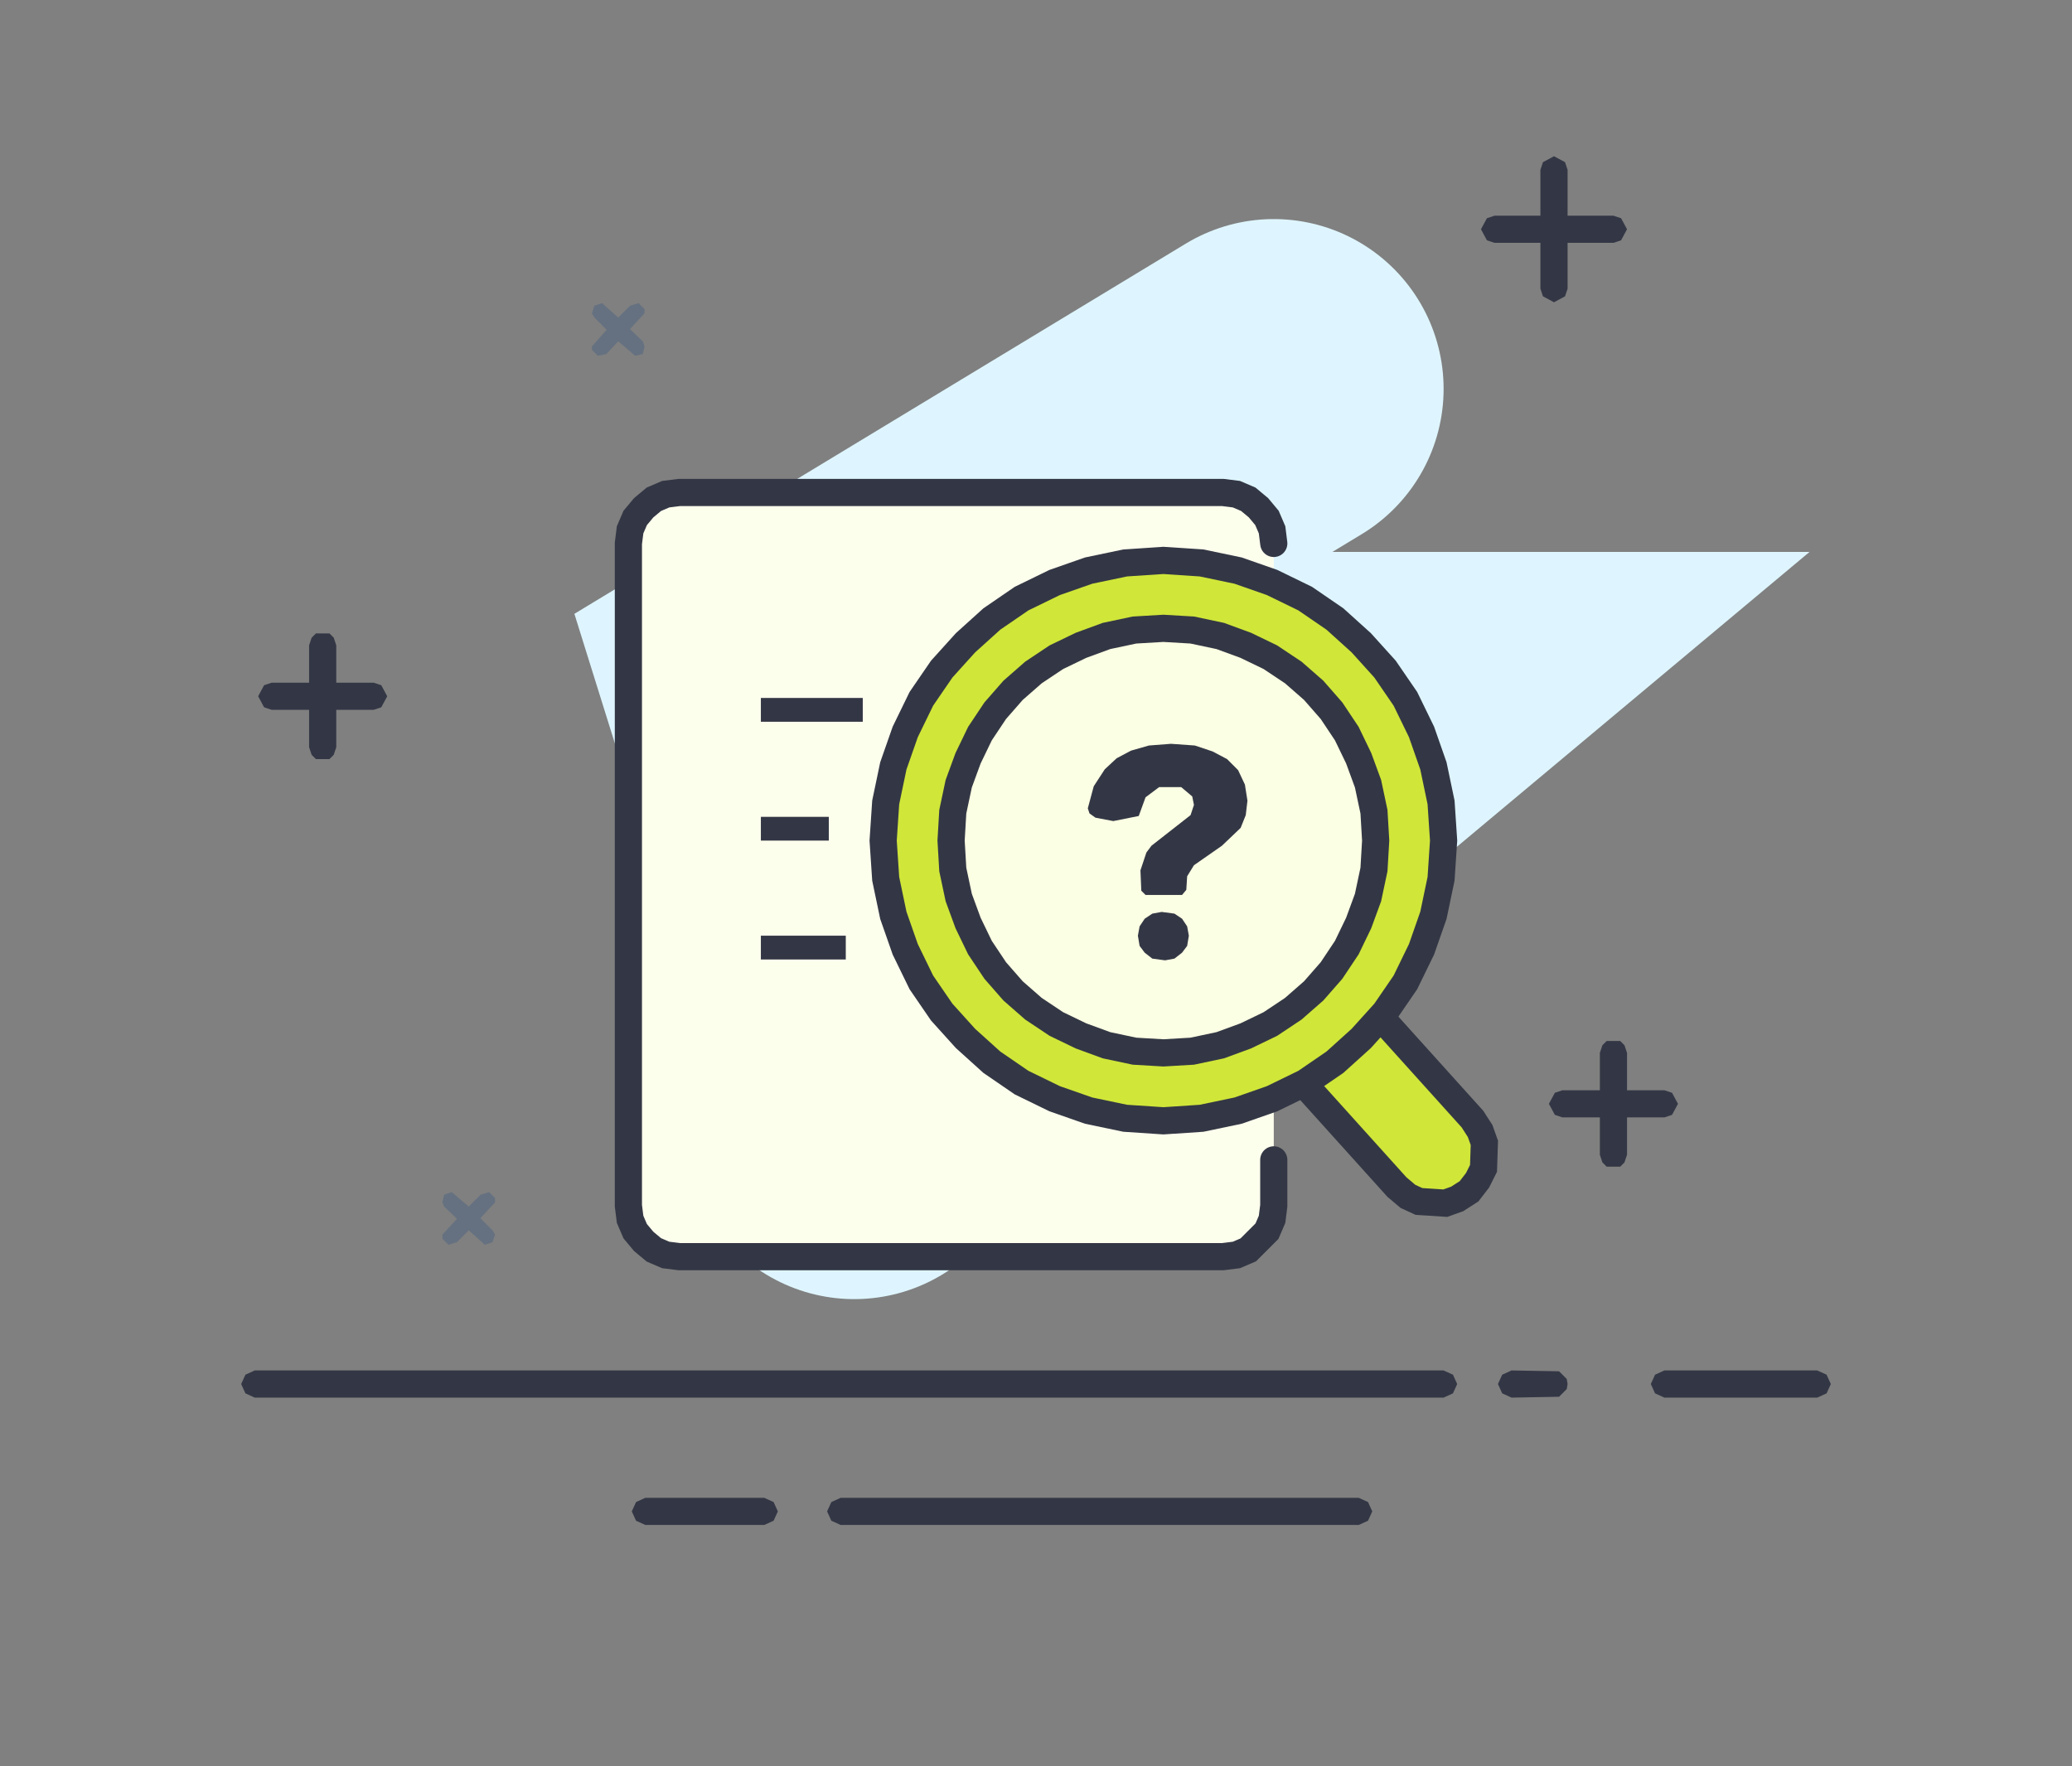 <svg height="208" version="1.1" viewBox="0 0 244 208" width="244" xmlns="http://www.w3.org/2000/svg"><rect x="0" y="0" width="244" height="208" fill="#808080" stroke="none"/><defs></defs><g><g><g><g><g><path d="M 150.00 45.80 L 78.00 89.40 L 150.00 85.00 L 158.00 85.00 L 100.60 133.00" fill="none" id="路径" stroke="#def5ff" stroke-linecap="round" stroke-width="40"></path><path d="M 30.00 164.60 L 28.90 164.10 L 28.40 163.00 L 28.90 161.90 L 30.00 161.40 L 170.00 161.40 L 171.10 161.90 L 171.60 163.00 L 171.10 164.10 L 170.00 164.60 L 30.00 164.60 Z M 178.00 164.60 L 176.90 164.10 L 176.40 163.00 L 176.90 161.90 L 178.00 161.40 L 183.60 161.50 L 184.50 162.40 L 184.60 163.00 L 184.50 163.60 L 183.60 164.50 L 178.00 164.60 Z M 196.00 164.60 L 194.90 164.10 L 194.40 163.00 L 194.90 161.90 L 196.00 161.40 L 214.00 161.40 L 215.10 161.90 L 215.60 163.00 L 215.10 164.10 L 214.00 164.60 L 196.00 164.60 Z M 76.00 179.60 L 74.90 179.10 L 74.40 178.00 L 74.90 176.90 L 76.00 176.40 L 90.00 176.40 L 91.10 176.90 L 91.60 178.00 L 91.10 179.10 L 90.00 179.60 L 76.00 179.60 Z M 99.00 179.60 L 97.90 179.10 L 97.40 178.00 L 97.90 176.90 L 99.00 176.40 L 160.00 176.40 L 161.10 176.90 L 161.60 178.00 L 161.10 179.10 L 160.00 179.60 L 99.00 179.60 Z M 188.40 124.00 L 188.70 123.10 L 189.20 122.60 L 190.80 122.60 L 191.30 123.10 L 191.60 124.00 L 191.60 130.00 L 191.10 131.10 L 190.00 131.60 L 184.00 131.60 L 183.10 131.30 L 182.40 130.00 L 183.10 128.70 L 184.00 128.40 L 188.40 128.40 L 188.40 124.00 Z M 191.60 136.00 L 191.30 136.90 L 190.80 137.40 L 189.20 137.40 L 188.70 136.90 L 188.40 136.00 L 188.40 130.00 L 188.90 128.90 L 190.00 128.40 L 196.00 128.40 L 196.90 128.70 L 197.60 130.00 L 196.90 131.30 L 196.00 131.60 L 191.60 131.60 L 191.60 136.00 Z M 36.40 76.00 L 36.70 75.10 L 37.20 74.60 L 38.80 74.60 L 39.30 75.10 L 39.60 76.00 L 39.60 82.00 L 39.10 83.10 L 38.00 83.60 L 32.00 83.60 L 31.10 83.30 L 30.40 82.00 L 31.10 80.70 L 32.00 80.40 L 36.40 80.40 L 36.40 76.00 Z M 184.60 25.40 L 190.00 25.40 L 190.90 25.70 L 191.60 27.00 L 190.90 28.30 L 190.00 28.60 L 184.60 28.60 L 184.60 34.00 L 184.30 34.90 L 183.00 35.60 L 181.70 34.90 L 181.40 34.00 L 181.40 28.60 L 176.00 28.60 L 175.10 28.30 L 174.40 27.00 L 175.10 25.70 L 176.00 25.40 L 181.40 25.40 L 181.40 20.00 L 181.70 19.10 L 183.00 18.40 L 184.30 19.10 L 184.60 20.00 L 184.60 25.40 Z M 39.60 88.00 L 39.30 88.90 L 38.80 89.40 L 37.20 89.40 L 36.70 88.90 L 36.40 88.00 L 36.40 82.00 L 36.90 80.90 L 38.00 80.40 L 44.00 80.40 L 44.90 80.70 L 45.60 82.00 L 44.90 83.30 L 44.00 83.60 L 39.60 83.60 L 39.60 88.00 Z" fill="#333745" id="Path-2" stroke="none"></path><path d="M 56.60 140.70 L 57.60 140.40 L 58.30 141.10 L 58.30 141.60 L 55.90 144.20 L 55.20 144.50 L 54.50 144.20 L 52.30 142.10 L 52.10 141.60 L 52.30 140.70 L 53.20 140.40 L 55.20 142.10 L 56.60 140.70 Z M 53.80 146.30 L 52.80 146.60 L 52.10 145.90 L 52.10 145.40 L 54.50 142.80 L 55.20 142.50 L 55.90 142.80 L 58.00 144.90 L 58.30 145.40 L 58.00 146.30 L 57.10 146.60 L 55.20 144.90 L 53.80 146.30 Z M 74.20 36.00 L 75.20 35.70 L 75.90 36.40 L 75.90 36.90 L 73.50 39.50 L 72.80 39.80 L 72.10 39.50 L 70.00 37.40 L 69.70 36.90 L 70.00 36.00 L 70.90 35.70 L 72.80 37.40 L 74.20 36.00 Z M 71.40 41.70 L 70.40 41.90 L 69.70 41.20 L 69.70 40.80 L 72.10 38.10 L 72.80 37.80 L 73.50 38.10 L 75.70 40.20 L 75.90 40.80 L 75.70 41.70 L 74.80 41.90 L 72.80 40.20 L 71.40 41.70 Z" fill="#657180" id="Path复制" stroke="none"></path></g></g></g><g><g><path d="M 80.00 58.00 L 144.00 58.00 L 145.60 58.20 L 147.00 58.80 L 149.20 61.00 L 149.80 62.40 L 150.00 64.00 L 150.00 142.00 L 149.80 143.60 L 149.20 145.00 L 147.00 147.20 L 145.60 147.80 L 144.00 148.00 L 80.00 148.00 L 78.40 147.80 L 77.00 147.20 L 74.80 145.00 L 74.20 143.60 L 74.00 142.00 L 74.00 64.00 L 74.20 62.40 L 74.80 61.00 L 75.80 59.80 L 77.00 58.80 L 78.40 58.20 L 80.00 58.00 Z" fill="#fdffed" id="矩形" stroke="none"></path><path d="M 150.00 136.60 L 150.00 142.00 L 149.80 143.60 L 149.20 145.00 L 147.00 147.20 L 145.60 147.80 L 144.00 148.00 L 80.00 148.00 L 78.40 147.80 L 77.00 147.20 L 75.80 146.20 L 74.80 145.00 L 74.20 143.60 L 74.00 142.00 L 74.00 64.00 L 74.20 62.40 L 74.80 61.00 L 75.80 59.80 L 77.00 58.80 L 78.40 58.20 L 80.00 58.00 L 144.00 58.00 L 145.60 58.20 L 147.00 58.80 L 148.20 59.80 L 149.20 61.00 L 149.80 62.40 L 150.00 64.00" fill="none" id="路径" stroke="#333745" stroke-linecap="round" stroke-width="3.2"></path><path d="M 89.60 111.60 L 99.60 111.60 Z M 89.60 97.60 L 97.60 97.60 Z M 89.60 83.60 L 101.60 83.60 Z" fill="none" id="Stroke-16" stroke="#333745" stroke-linecap="round" stroke-width="2.8"></path></g><g><g><path d="M 149.90 123.60 L 158.80 115.60 L 173.40 131.80 L 174.30 133.20 L 174.80 134.60 L 174.70 137.60 L 174.00 139.00 L 173.00 140.30 L 171.60 141.20 L 170.20 141.70 L 167.10 141.50 L 165.80 140.90 L 164.50 139.80 L 149.90 123.60 Z" fill="#d0e639" id="矩形" stroke="#333745" stroke-linecap="butt" stroke-width="3.2"></path></g><path d="M 170.00 99.00 L 169.70 103.50 L 168.80 107.80 L 167.40 111.80 L 165.50 115.70 L 163.10 119.20 L 160.30 122.30 L 157.20 125.10 L 153.70 127.50 L 149.80 129.40 L 145.80 130.80 L 141.50 131.70 L 137.00 132.00 L 132.50 131.70 L 128.20 130.80 L 124.20 129.40 L 120.30 127.50 L 116.80 125.10 L 113.70 122.30 L 110.90 119.20 L 108.50 115.70 L 106.60 111.80 L 105.20 107.80 L 104.30 103.50 L 104.00 99.00 L 104.30 94.50 L 105.20 90.20 L 106.60 86.20 L 108.50 82.30 L 110.90 78.80 L 113.70 75.70 L 116.80 72.90 L 120.30 70.50 L 124.20 68.60 L 128.20 67.20 L 132.50 66.30 L 137.00 66.00 L 141.50 66.30 L 145.80 67.20 L 149.80 68.60 L 153.70 70.50 L 157.20 72.90 L 160.30 75.70 L 163.10 78.80 L 165.50 82.30 L 167.40 86.20 L 168.80 90.20 L 169.70 94.50 L 170.00 99.00 Z" fill="#d0e639" id="椭圆形" stroke="#333745" stroke-linecap="butt" stroke-width="3.2"></path><path d="M 162.00 99.00 L 161.80 102.40 L 161.10 105.70 L 160.00 108.70 L 158.60 111.60 L 156.80 114.30 L 154.70 116.70 L 152.30 118.80 L 149.60 120.60 L 146.70 122.00 L 143.70 123.10 L 140.40 123.80 L 137.00 124.00 L 133.60 123.80 L 130.30 123.10 L 127.30 122.00 L 124.40 120.60 L 121.70 118.80 L 119.30 116.70 L 117.20 114.30 L 115.40 111.60 L 114.00 108.70 L 112.90 105.70 L 112.20 102.40 L 112.00 99.00 L 112.20 95.60 L 112.90 92.30 L 114.00 89.30 L 115.40 86.40 L 117.20 83.70 L 119.30 81.30 L 121.70 79.20 L 124.40 77.40 L 127.30 76.00 L 130.30 74.90 L 133.60 74.20 L 137.00 74.00 L 140.40 74.20 L 143.70 74.90 L 146.70 76.00 L 149.60 77.40 L 152.30 79.20 L 154.70 81.30 L 156.80 83.70 L 158.60 86.40 L 160.00 89.30 L 161.10 92.30 L 161.80 95.60 L 162.00 99.00 Z" fill="#fbffe3" id="椭圆形-copy" stroke="#333745" stroke-linecap="butt" stroke-width="3.2"></path><path d="M 139.20 105.40 L 134.90 105.40 L 134.40 104.90 L 134.30 102.50 L 135.00 100.40 L 135.60 99.60 L 140.20 96.00 L 140.60 94.80 L 140.40 93.80 L 139.10 92.70 L 136.50 92.70 L 134.90 93.90 L 134.10 96.10 L 131.10 96.70 L 129.00 96.30 L 128.30 95.80 L 128.10 95.20 L 128.80 92.60 L 130.10 90.60 L 131.50 89.30 L 133.20 88.40 L 135.30 87.80 L 137.90 87.60 L 140.70 87.80 L 142.80 88.50 L 144.50 89.40 L 145.80 90.70 L 146.60 92.40 L 146.90 94.30 L 146.70 96.00 L 146.10 97.50 L 143.90 99.60 L 140.60 101.90 L 139.80 103.20 L 139.70 104.80 L 139.20 105.40 Z M 136.80 107.40 L 138.30 107.60 L 139.20 108.20 L 139.80 109.10 L 140.00 110.20 L 139.80 111.40 L 139.20 112.20 L 138.30 112.90 L 137.20 113.10 L 135.70 112.90 L 134.80 112.20 L 134.20 111.40 L 134.00 110.20 L 134.20 109.10 L 134.80 108.20 L 135.70 107.60 L 136.80 107.40 Z" fill="#333745" id="？" stroke="none"></path></g></g></g></g></svg>